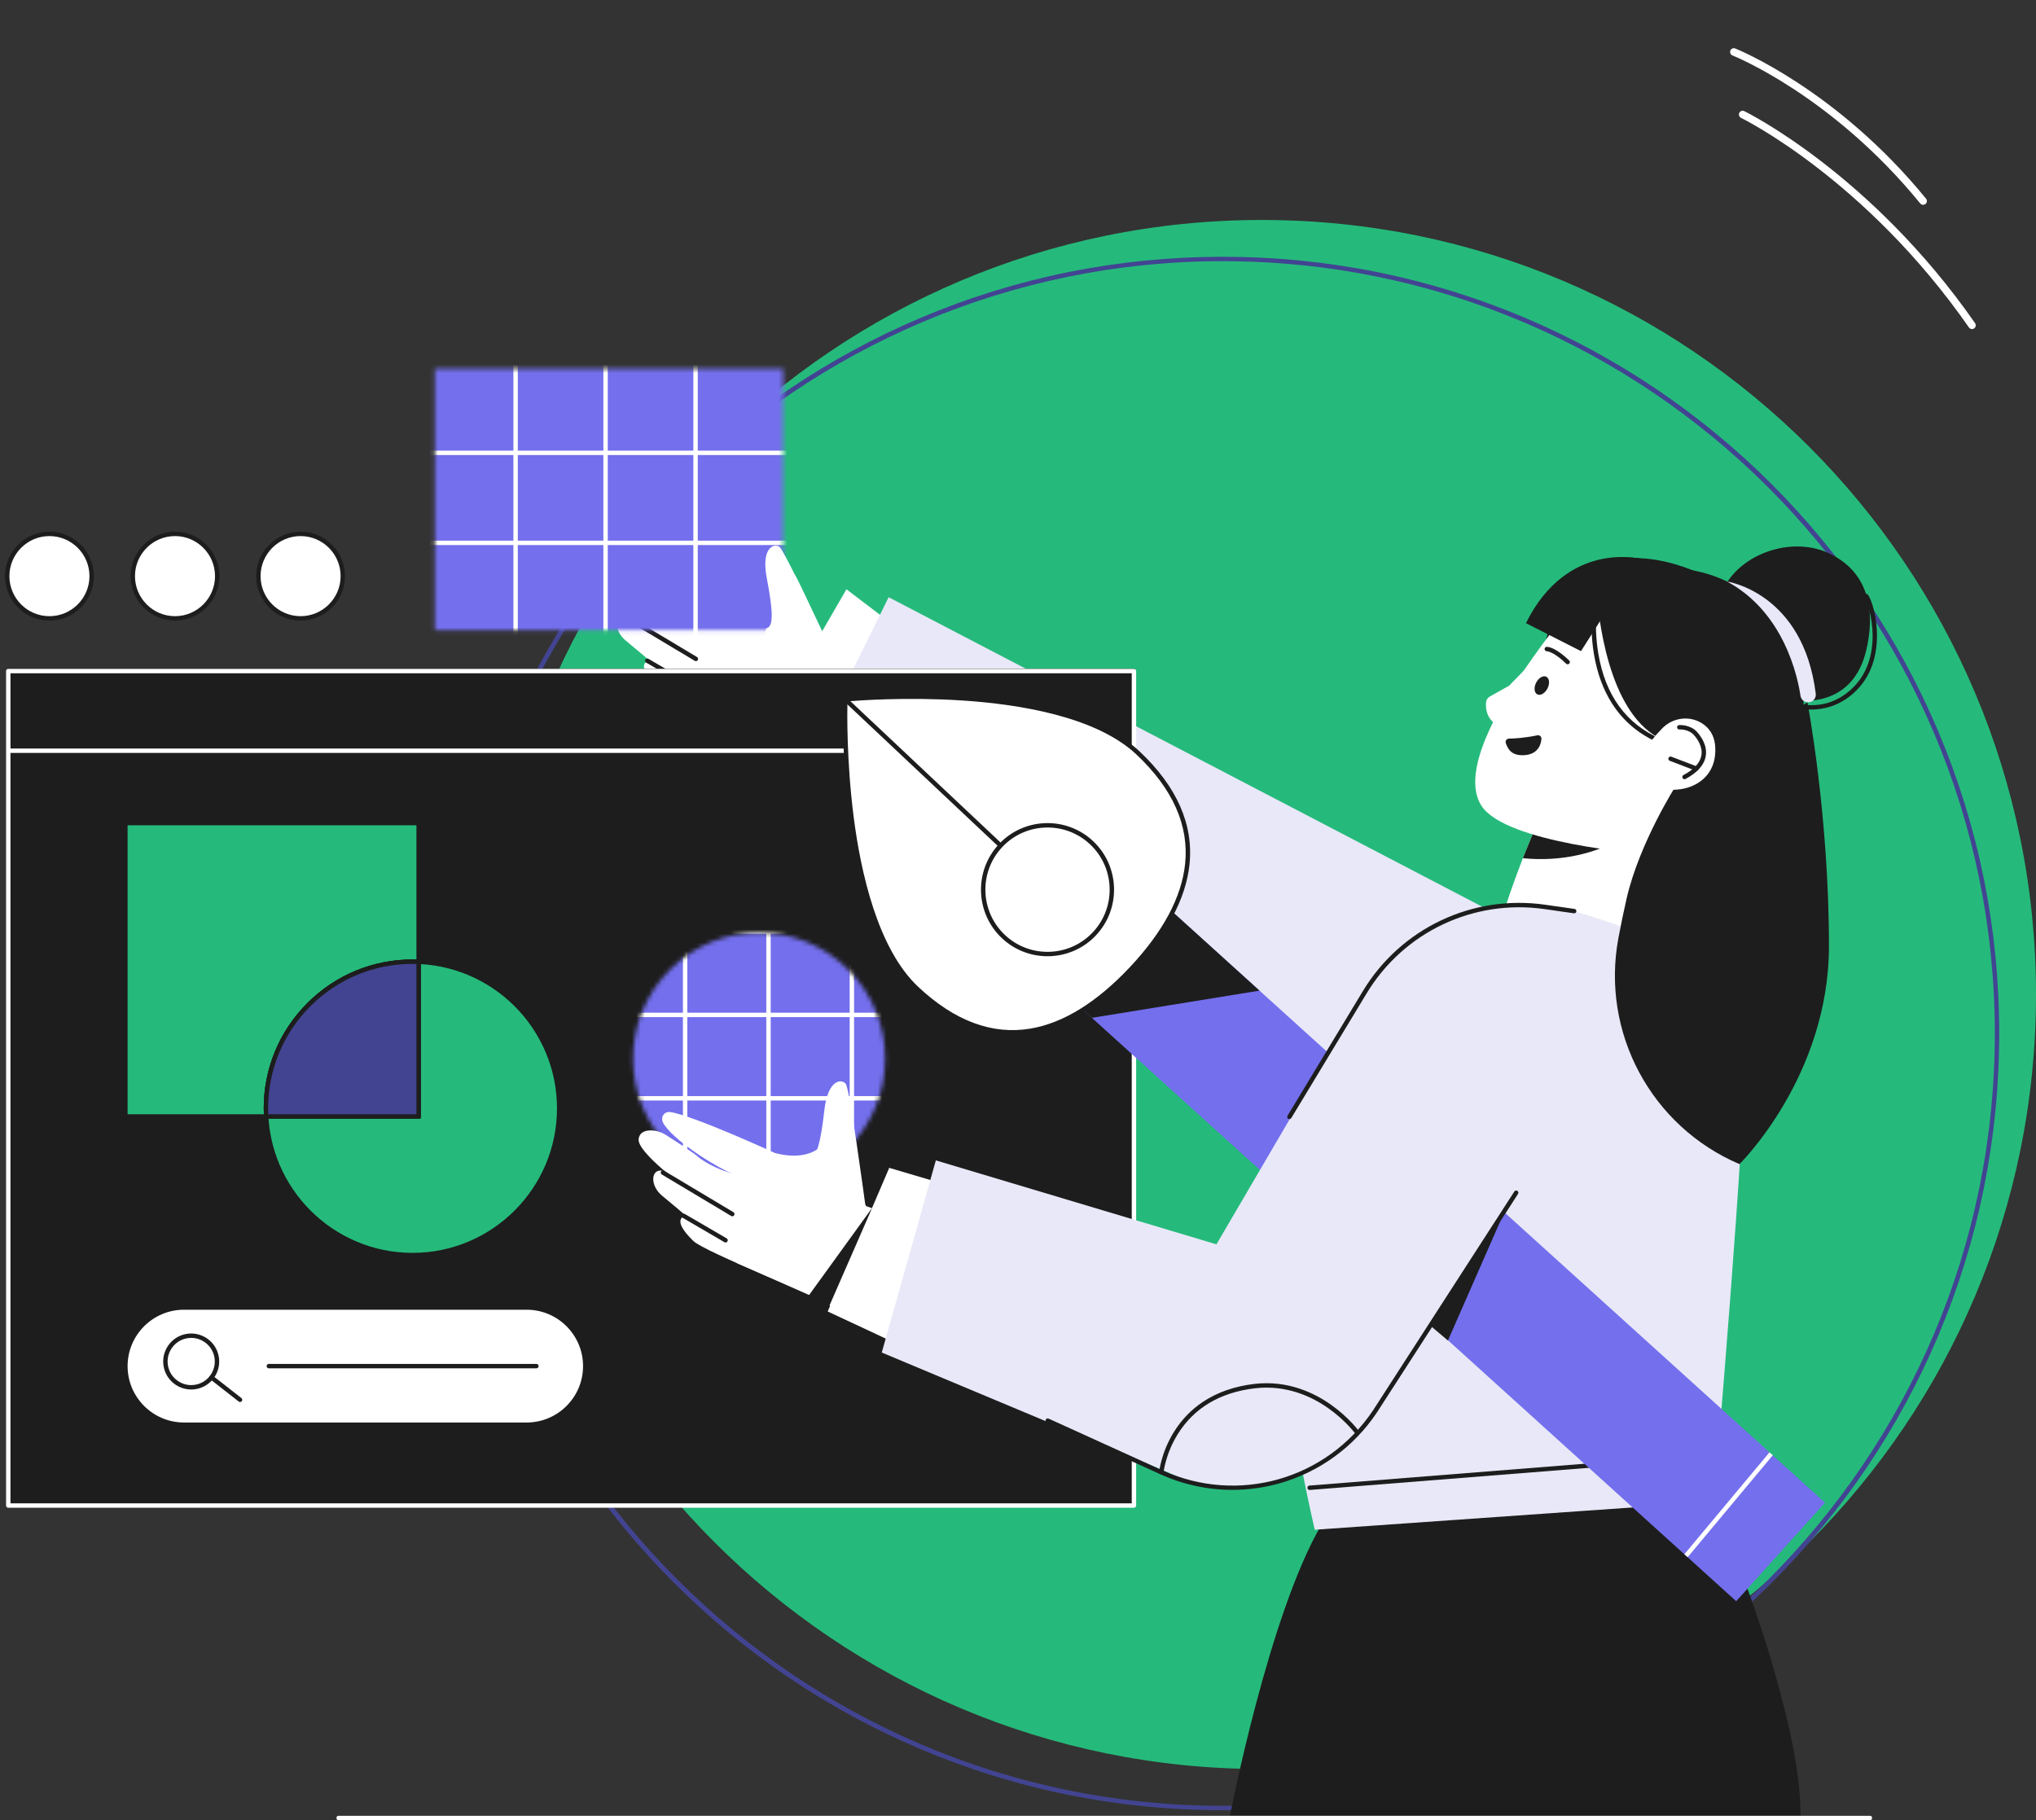 <?xml version="1.0" encoding="UTF-8"?> <svg xmlns="http://www.w3.org/2000/svg" width="472" height="422" viewBox="0 0 472 422" fill="none"><rect x="0" y="0" width="472" height="422" fill="#333333" stroke="none"/> <g clip-path="url(#clip0_116_2062)"> <path d="M292.525 410.147C391.646 410.147 472 329.75 472 230.574C472 131.398 391.646 51 292.525 51C193.403 51 113.049 131.398 113.049 230.574C113.049 329.75 193.403 410.147 292.525 410.147Z" fill="#25BA7B"></path> <path d="M283.487 419.7C259.19 419.7 235.619 414.939 213.43 405.548C202.764 401.035 192.479 395.448 182.857 388.945C173.327 382.502 164.365 375.104 156.221 366.956C148.076 358.807 140.681 349.84 134.244 340.304C127.744 330.676 122.16 320.384 117.649 309.714C108.263 287.512 103.505 263.928 103.505 239.618C103.505 215.307 108.263 191.723 117.649 169.522C122.16 158.85 127.744 148.559 134.244 138.932C140.683 129.397 148.076 120.43 156.221 112.28C164.365 104.131 173.327 96.732 182.857 90.291C192.479 83.787 202.765 78.201 213.43 73.687C235.619 64.296 259.19 59.535 283.487 59.535C307.784 59.535 331.356 64.296 353.545 73.687C364.211 78.201 374.496 83.787 384.118 90.291C393.648 96.733 402.61 104.131 410.754 112.28C418.898 120.428 426.293 129.395 432.731 138.932C439.231 148.559 444.815 158.852 449.325 169.522C458.711 191.723 463.47 215.307 463.47 239.618C463.47 263.928 458.711 287.512 449.325 309.714C444.815 320.385 439.231 330.676 432.731 340.304C426.292 349.839 418.898 358.806 410.754 366.956C402.61 375.104 393.648 382.504 384.118 388.945C374.496 395.448 364.209 401.035 353.545 405.548C331.356 414.939 307.784 419.7 283.487 419.7ZM283.487 60.554C184.805 60.554 104.522 140.882 104.522 239.618C104.522 338.354 184.805 418.681 283.487 418.681C382.169 418.681 462.453 338.354 462.453 239.618C462.453 140.882 382.168 60.553 283.487 60.553V60.554Z" fill="#424492"></path> <path d="M211.171 157.485L189.583 149.959C189.583 149.959 180.168 171.429 180.478 172.031C180.789 172.633 203.783 184.29 203.783 184.29L211.171 157.485Z" fill="white"></path> <path d="M171.243 138.621C171.243 138.621 152.133 129.826 146.89 129.108C145.629 128.935 144.308 130.29 145.573 132.101C148.735 136.631 158.993 142.577 160.995 143.22C163.811 144.126 162.199 164.05 162.199 164.05L182.434 172.995L192.323 150.917C192.323 150.917 184.002 131.394 183.935 133.084C183.803 136.451 179.789 140.836 171.241 138.618L171.243 138.621Z" fill="white"></path> <path d="M162.944 137.815C162.944 137.815 168.932 141.525 165.442 143.19C161.95 144.855 154.601 140.657 153.508 139.59C152.664 138.766 148.012 135.759 145.935 134.432C144.941 133.796 143.799 133.418 142.62 133.378C141.306 133.331 139.874 133.678 139.613 135.324C139.112 138.486 151.173 147.151 151.173 147.151L148.315 144.984L145.062 142.713C142.432 142.273 142.191 146.178 145.062 148.523C147.372 150.411 150.378 152.944 150.522 153.183C150.522 153.183 146.798 153.662 152.285 158.999C154.976 161.616 182.01 172.175 182.561 172.979C183.112 173.782 174.35 142.537 173.259 141.739C172.169 140.941 162.945 137.812 162.945 137.812L162.944 137.815Z" fill="white"></path> <path d="M161.323 153.281C161.234 153.281 161.144 153.258 161.062 153.208L144.982 143.588C144.74 143.444 144.662 143.13 144.806 142.888C144.95 142.646 145.264 142.568 145.506 142.712L161.586 152.332C161.828 152.476 161.906 152.79 161.762 153.032C161.666 153.192 161.497 153.28 161.323 153.28V153.281Z" fill="#1D1D1D"></path> <path d="M159.759 159.354C159.672 159.354 159.583 159.332 159.503 159.284L149.8 153.625C149.557 153.483 149.475 153.17 149.617 152.926C149.758 152.683 150.071 152.601 150.315 152.743L160.017 158.402C160.26 158.544 160.342 158.857 160.201 159.101C160.106 159.264 159.935 159.354 159.759 159.354Z" fill="#1D1D1D"></path> <mask id="mask0_116_2062" style="mask-type:luminance" maskUnits="userSpaceOnUse" x="100" y="85" width="82" height="62"> <path d="M181.558 85.492H100.806V146.105H181.558V85.492Z" fill="white"></path> </mask> <g mask="url(#mask0_116_2062)"> <mask id="mask1_116_2062" style="mask-type:luminance" maskUnits="userSpaceOnUse" x="78" y="63" width="125" height="103"> <path d="M202.111 63.426H78.507V165.065H202.111V63.426Z" fill="white"></path> </mask> <g mask="url(#mask1_116_2062)"> <path d="M199.665 57.31H76.061V158.95H199.665V57.31Z" fill="#736FED"></path> <path d="M120.041 58.828H119.021V182.184H120.041V58.828Z" fill="white"></path> <path d="M140.898 60.224H139.878V183.579H140.898V60.224Z" fill="white"></path> <path d="M161.757 60.224H160.737V183.579H161.757V60.224Z" fill="white"></path> <path d="M202.73 104.479H79.442V105.499H202.73V104.479Z" fill="white"></path> <path d="M201.334 125.349H78.046V126.369H201.334V125.349Z" fill="white"></path> </g> </g> <path d="M193.314 152.075C193.314 152.075 181.925 127.646 180.687 126.777C179.448 125.908 176.39 126.906 177.769 134.101C179.148 141.295 179.372 145.039 177.878 145.583C176.384 146.127 179.592 151.451 180.462 151.166C181.332 150.882 193.314 152.075 193.314 152.075Z" fill="white"></path> <path d="M192.324 150.92L174.427 169.652L203.783 184.289L211.17 157.485L192.324 150.92Z" fill="#1D1D1D"></path> <path d="M190.524 181.069L176.056 171.487L196.229 136.625L211.511 148.246L190.524 181.069Z" fill="white"></path> <path d="M393.671 236.318L206.01 138.461L185.227 180.661L354.549 293.198L393.671 236.318Z" fill="#E8E8F8"></path> <rect x="1.84" y="155.027" width="261.302" height="194.246" fill="#1D1D1D"></rect> <path d="M262.88 349.569H1.919C1.638 349.569 1.409 349.34 1.409 349.059V155.585C1.409 155.304 1.638 155.075 1.919 155.075H262.88C263.161 155.075 263.39 155.304 263.39 155.585V349.059C263.39 349.34 263.161 349.569 262.88 349.569ZM2.428 348.548H262.37V156.095H2.429V348.548H2.428Z" fill="white"></path> <path d="M11.459 143.372C16.865 143.372 21.248 138.987 21.248 133.577C21.248 128.168 16.865 123.782 11.459 123.782C6.052 123.782 1.669 128.168 1.669 133.577C1.669 138.987 6.052 143.372 11.459 143.372Z" fill="white"></path> <path d="M11.458 143.883C5.779 143.883 1.159 139.26 1.159 133.577C1.159 127.895 5.779 123.272 11.458 123.272C17.138 123.272 21.758 127.895 21.758 133.577C21.758 139.26 17.138 143.883 11.458 143.883ZM11.458 124.291C6.341 124.291 2.179 128.456 2.179 133.576C2.179 138.696 6.341 142.861 11.458 142.861C16.576 142.861 20.738 138.696 20.738 133.576C20.738 128.456 16.576 124.291 11.458 124.291Z" fill="#1D1D1D"></path> <path d="M40.571 143.372C45.978 143.372 50.361 138.987 50.361 133.577C50.361 128.168 45.978 123.782 40.571 123.782C35.164 123.782 30.781 128.168 30.781 133.577C30.781 138.987 35.164 143.372 40.571 143.372Z" fill="white"></path> <path d="M40.571 143.883C34.891 143.883 30.271 139.26 30.271 133.577C30.271 127.895 34.891 123.272 40.571 123.272C46.25 123.272 50.87 127.895 50.87 133.577C50.87 139.26 46.25 143.883 40.571 143.883ZM40.571 124.291C35.454 124.291 31.291 128.456 31.291 133.576C31.291 138.696 35.454 142.861 40.571 142.861C45.688 142.861 49.85 138.696 49.85 133.576C49.85 128.456 45.688 124.291 40.571 124.291Z" fill="#1D1D1D"></path> <path d="M69.685 143.372C75.091 143.372 79.474 138.987 79.474 133.577C79.474 128.168 75.091 123.782 69.685 123.782C64.278 123.782 59.895 128.168 59.895 133.577C59.895 138.987 64.278 143.372 69.685 143.372Z" fill="white"></path> <path d="M69.684 143.883C64.005 143.883 59.385 139.26 59.385 133.577C59.385 127.895 64.005 123.272 69.684 123.272C75.364 123.272 79.984 127.895 79.984 133.577C79.984 139.26 75.364 143.883 69.684 143.883ZM69.684 124.291C64.567 124.291 60.405 128.456 60.405 133.576C60.405 138.696 64.567 142.861 69.684 142.861C74.802 142.861 78.964 138.696 78.964 133.576C78.964 128.456 74.802 124.291 69.684 124.291Z" fill="#1D1D1D"></path> <path d="M97.05 190.835H29.07V258.852H97.05V190.835Z" fill="#25BA7B"></path> <path d="M97.051 259.364H29.07C28.789 259.364 28.56 259.135 28.56 258.853V190.837C28.56 190.555 28.789 190.326 29.07 190.326H97.05C97.331 190.326 97.56 190.555 97.56 190.837V258.853C97.56 259.135 97.331 259.364 97.05 259.364H97.051ZM29.582 258.343H96.541V191.347H29.58V258.343H29.582Z" fill="#1D1D1D"></path> <path d="M119.679 281.025C132.953 267.743 132.953 246.21 119.679 232.928C106.405 219.647 84.884 219.647 71.61 232.928C58.336 246.21 58.336 267.743 71.61 281.025C84.884 294.306 106.405 294.306 119.679 281.025Z" fill="#25BA7B"></path> <path d="M95.645 291.496C86.43 291.496 77.767 287.906 71.25 281.386C64.734 274.866 61.146 266.198 61.146 256.978C61.146 247.758 64.734 239.09 71.25 232.57C77.767 226.05 86.43 222.46 95.645 222.46C104.861 222.46 113.524 226.05 120.04 232.57C126.556 239.09 130.144 247.758 130.144 256.978C130.144 266.198 126.556 274.866 120.04 281.386C113.524 287.906 104.861 291.496 95.645 291.496ZM95.645 223.479C77.184 223.479 62.165 238.506 62.165 256.978C62.165 275.45 77.184 290.477 95.645 290.477C114.107 290.477 129.125 275.45 129.125 256.978C129.125 238.506 114.107 223.479 95.645 223.479Z" fill="#1D1D1D"></path> <path d="M97.05 222.995V258.853H61.705C61.672 258.232 61.654 257.606 61.654 256.976C61.654 247.585 65.458 239.082 71.61 232.929C77.76 226.773 86.257 222.967 95.645 222.967C96.115 222.967 96.583 222.977 97.05 222.996V222.995Z" fill="#25BA7B"></path> <path d="M97.05 259.364H61.705C61.434 259.364 61.211 259.152 61.195 258.881C61.161 258.255 61.144 257.615 61.144 256.977C61.144 247.755 64.732 239.087 71.25 232.568C77.765 226.049 86.428 222.457 95.645 222.457C96.107 222.457 96.586 222.467 97.07 222.486C97.344 222.496 97.56 222.722 97.56 222.997V258.855C97.56 259.136 97.331 259.365 97.05 259.365V259.364ZM62.192 258.343H96.54V223.489C96.236 223.482 95.936 223.478 95.645 223.478C86.7 223.478 78.294 226.963 71.971 233.29C65.647 239.616 62.164 248.029 62.164 256.977C62.164 257.433 62.173 257.891 62.191 258.343H62.192Z" fill="#1D1D1D"></path> <path d="M97.05 222.995V258.853H61.705C61.672 258.232 61.654 257.606 61.654 256.976C61.654 247.585 65.458 239.082 71.61 232.929C77.76 226.773 86.257 222.967 95.645 222.967C96.115 222.967 96.583 222.977 97.05 222.996V222.995Z" fill="#424492"></path> <path d="M97.56 259.364H61.221L61.195 258.881C61.161 258.255 61.144 257.615 61.144 256.977C61.144 247.755 64.732 239.087 71.25 232.568C77.765 226.049 86.428 222.457 95.645 222.457C96.107 222.457 96.586 222.467 97.07 222.486L97.56 222.505V259.364ZM62.192 258.343H96.54V223.489C96.236 223.482 95.936 223.478 95.645 223.478C86.7 223.478 78.294 226.963 71.971 233.29C65.647 239.616 62.164 248.029 62.164 256.977C62.164 257.433 62.173 257.891 62.191 258.343H62.192Z" fill="#1D1D1D"></path> <path d="M122.103 330.317H42.646C35.148 330.317 29.07 324.237 29.07 316.734C29.07 309.231 35.148 303.15 42.646 303.15H122.103C129.602 303.15 135.679 309.231 135.679 316.734C135.679 324.237 129.602 330.317 122.103 330.317Z" fill="white"></path> <path d="M122.103 330.828H42.646C34.88 330.828 28.56 324.505 28.56 316.734C28.56 308.963 34.88 302.64 42.646 302.64H122.103C129.87 302.64 136.189 308.963 136.189 316.734C136.189 324.505 129.87 330.828 122.103 330.828ZM42.646 303.661C35.442 303.661 29.58 309.526 29.58 316.734C29.58 323.942 35.442 329.807 42.646 329.807H122.103C129.307 329.807 135.169 323.942 135.169 316.734C135.169 309.526 129.307 303.661 122.103 303.661H42.646Z" fill="#1D1D1D"></path> <path d="M44.327 322.156C41.477 322.156 38.858 320.262 38.068 317.383C37.609 315.71 37.828 313.959 38.686 312.453C39.543 310.945 40.937 309.863 42.607 309.403C46.055 308.456 49.635 310.491 50.583 313.944C51.042 315.617 50.824 317.368 49.965 318.875C49.108 320.383 47.715 321.465 46.045 321.924C45.472 322.081 44.895 322.157 44.328 322.157L44.327 322.156ZM44.324 310.191C43.846 310.191 43.36 310.254 42.876 310.386C41.468 310.773 40.294 311.686 39.572 312.957C38.849 314.227 38.666 315.703 39.052 317.113C39.718 319.54 41.926 321.136 44.327 321.136C44.804 321.136 45.291 321.074 45.774 320.941C47.182 320.553 48.356 319.642 49.078 318.37C49.801 317.1 49.984 315.624 49.598 314.214C48.932 311.788 46.724 310.191 44.324 310.191Z" fill="#1D1D1D"></path> <path d="M55.651 325.053C55.541 325.053 55.431 325.018 55.337 324.945L48.709 319.764C48.487 319.591 48.448 319.27 48.621 319.048C48.795 318.827 49.115 318.787 49.337 318.961L55.965 324.142C56.187 324.315 56.226 324.636 56.053 324.858C55.952 324.986 55.802 325.055 55.651 325.055V325.053Z" fill="#1D1D1D"></path> <path d="M124.355 317.244H62.32C62.039 317.244 61.81 317.015 61.81 316.734C61.81 316.453 62.039 316.224 62.32 316.224H124.355C124.636 316.224 124.865 316.453 124.865 316.734C124.865 317.015 124.636 317.244 124.355 317.244Z" fill="#1D1D1D"></path> <path d="M262.377 173.546H2.17V174.567H262.377V173.546Z" fill="white"></path> <mask id="mask2_116_2062" style="mask-type:luminance" maskUnits="userSpaceOnUse" x="146" y="216" width="60" height="59"> <path d="M196.642 266.14C208.053 254.723 208.053 236.211 196.642 224.794C185.231 213.376 166.73 213.376 155.319 224.794C143.907 236.211 143.907 254.722 155.319 266.14C166.73 277.557 185.231 277.557 196.642 266.14Z" fill="white"></path> </mask> <g mask="url(#mask2_116_2062)"> <mask id="mask3_116_2062" style="mask-type:luminance" maskUnits="userSpaceOnUse" x="120" y="196" width="116" height="95"> <path d="M235.348 196.798H120.821V290.974H235.348V196.798Z" fill="white"></path> </mask> <g mask="url(#mask3_116_2062)"> <path d="M235.348 196.798H120.821V290.974H235.348V196.798Z" fill="#736FED"></path> <path d="M159.342 192.537H158.322V306.834H159.342V192.537Z" fill="white"></path> <path d="M178.67 193.83H177.649V308.127H178.67V193.83Z" fill="white"></path> <path d="M197.997 193.83H196.977V308.127H197.997V193.83Z" fill="white"></path> <path d="M235.922 215.46H121.688V216.481H235.922V215.46Z" fill="white"></path> <path d="M235.922 234.798H121.688V235.819H235.922V234.798Z" fill="white"></path> <path d="M234.629 254.134H120.395V255.155H234.629V254.134Z" fill="white"></path> <path d="M234.629 273.472H120.395V274.493H234.629V273.472Z" fill="white"></path> </g> </g> <path d="M408.946 185.225C421.176 172.988 421.176 153.148 408.946 140.911C396.716 128.674 376.887 128.674 364.657 140.911C352.426 153.148 352.426 172.988 364.657 185.225C376.887 197.462 396.716 197.462 408.946 185.225Z" fill="#1D1D1D"></path> <path d="M358.451 148.211C358.451 148.211 362.961 127.135 379.836 129.42C396.709 131.705 379.91 152.408 379.91 152.408L358.451 148.212V148.211Z" fill="#1D1D1D"></path> <path d="M382.939 225.356L358.732 220.599C358.732 220.599 348.214 214.556 348.224 213.525C348.242 211.791 351.722 202.29 353.048 198.976C354.949 194.221 357.195 188.907 358.298 186.316C358.725 185.316 358.98 184.719 358.98 184.719C358.98 184.719 388.654 181.116 387.923 184.054C387.193 186.993 382.799 219.92 382.939 225.356Z" fill="white"></path> <path d="M383.051 189.305C383.051 189.305 372.152 200.857 353.048 198.975C354.949 194.22 357.195 188.906 358.298 186.314L383.051 189.305Z" fill="#1D1D1D"></path> <path d="M375.717 134.038C375.717 134.038 370.499 132.609 361.095 144.74C351.688 156.872 337.475 177.248 343.391 186.74C348.89 195.562 381.477 197.993 381.477 197.993L398.243 170.59C406.596 156.938 399.226 139.077 383.667 135.353C381.238 134.771 378.593 134.319 375.717 134.036V134.038Z" fill="white"></path> <path d="M358.748 159.62C358.17 160.747 357.113 161.359 356.387 160.986C355.661 160.613 355.542 159.398 356.12 158.271C356.699 157.144 357.756 156.531 358.481 156.904C359.207 157.278 359.327 158.492 358.748 159.62Z" fill="#1D1D1D"></path> <path d="M353.981 154.748L349.84 158.988L345.382 161.486C344.891 161.762 344.563 162.257 344.51 162.817C344.389 164.099 344.541 166.421 346.793 167.965L353.979 154.746L353.981 154.748Z" fill="white"></path> <path d="M356.396 170.482C353.363 171.109 351.06 171.233 349.824 171.245C349.292 171.249 348.916 171.771 349.084 172.276C349.597 173.827 350.557 175.318 353.532 175.073C356.489 174.829 357.25 172.716 357.345 171.302C357.38 170.782 356.906 170.377 356.397 170.482H356.396Z" fill="#1D1D1D"></path> <path d="M363.425 154.016C363.294 154.016 363.163 153.965 363.062 153.864C362.304 153.098 360.017 151.087 358.553 150.988C358.271 150.969 358.059 150.726 358.079 150.444C358.098 150.163 358.344 149.951 358.623 149.97C360.772 150.116 363.667 153.024 363.789 153.146C363.987 153.346 363.986 153.67 363.785 153.868C363.686 153.966 363.556 154.016 363.426 154.016H363.425Z" fill="#1D1D1D"></path> <path d="M378.534 129.424C373.552 129.574 369.761 133.955 370.252 138.919C371.348 149.977 375.248 170.335 389.108 172.642C394.833 173.594 401.663 177.591 404.032 173.204C409.585 162.921 403.388 136.577 392.527 132.262C386.717 129.954 382.072 129.318 378.534 129.424Z" fill="#1D1D1D"></path> <path d="M384.667 172.238C384.6 172.238 384.53 172.225 384.465 172.196C379.933 170.231 376.323 167.184 373.735 163.14C371.671 159.916 370.255 156.059 369.521 151.674C368.278 144.237 369.419 137.947 369.469 137.683C369.52 137.406 369.785 137.224 370.064 137.275C370.341 137.326 370.523 137.593 370.472 137.87C370.46 137.933 369.313 144.27 370.533 151.534C372.157 161.202 376.981 167.838 384.87 171.258C385.128 171.37 385.247 171.671 385.135 171.929C385.052 172.121 384.864 172.237 384.667 172.237V172.238Z" fill="#1D1D1D"></path> <path d="M432.543 151.175C430.029 161.104 421.918 164.183 411.994 161.667C402.071 159.152 396.066 149.062 398.58 139.135C401.094 129.205 414.411 123.951 423.741 128.163C433.79 132.698 434.726 142.553 432.543 151.175Z" fill="#1D1D1D"></path> <path d="M419.833 164.514C418.983 164.514 418.189 164.445 417.472 164.34C414.09 163.844 411.741 162.496 411.643 162.439C411.4 162.297 411.317 161.985 411.458 161.742C411.599 161.498 411.913 161.415 412.155 161.556C412.194 161.58 414.471 162.878 417.655 163.336C421.898 163.947 425.665 162.857 428.856 160.097C437.194 152.881 433.436 140.228 432.23 138.502C432.068 138.271 432.125 137.952 432.355 137.791C432.585 137.63 432.904 137.686 433.065 137.917C433.904 139.117 435.143 142.973 435.136 147.441C435.13 151.356 434.151 156.864 429.523 160.868C426.222 163.725 422.707 164.512 419.833 164.512V164.514Z" fill="#1D1D1D"></path> <path d="M400.39 134.831C400.39 134.831 418.024 137.373 420.943 160.843C421.08 161.94 420.192 162.905 419.091 162.829C419.064 162.828 419.037 162.825 419.009 162.823C418.191 162.755 417.525 162.137 417.404 161.324C416.753 156.938 413.602 141.963 400.389 134.831H400.39Z" fill="#E8E8F8"></path> <path d="M380.129 129.559C380.129 129.559 363.271 125.234 353.761 144.48L366.512 150.968L380.127 129.559H380.129Z" fill="#1D1D1D"></path> <path d="M285.142 420.95C285.142 420.95 294.178 374.241 306.371 353.481L396.837 347.643L401.169 358.19C405.341 368.348 408.927 378.737 411.865 389.313C415.024 400.689 417.412 411.452 417.412 420.95H285.143H285.142Z" fill="#1D1D1D"></path> <path d="M299.082 326.558C299.082 326.558 302.198 343.425 304.792 354.67L397.295 348.182C397.295 348.182 404.984 259.09 404.553 241.357C404.12 223.625 357.005 198.973 336.257 216.706C315.509 234.438 299.083 326.558 299.083 326.558H299.082Z" fill="#E8E8F8"></path> <path d="M303.603 345.449C303.339 345.449 303.116 345.247 303.094 344.98C303.072 344.698 303.282 344.454 303.562 344.43L397.577 336.97C397.857 336.948 398.104 337.158 398.127 337.438C398.149 337.719 397.939 337.964 397.659 337.988L303.644 345.448C303.631 345.448 303.616 345.449 303.603 345.449Z" fill="#1D1D1D"></path> <path d="M423.092 348.392L402.497 371.244L351.757 325.298L347.918 321.823L235.494 220.022L256.088 197.169L423.092 348.392Z" fill="#736FED"></path> <path d="M253.126 235.988L291.987 229.677L256.087 197.169L235.492 220.02L253.126 235.988Z" fill="#1D1D1D"></path> <path d="M410.208 336.733L390.475 360.364L391.258 361.018L410.991 337.388L410.208 336.733Z" fill="white"></path> <path d="M263.815 174.567C282.135 191.809 276.476 209.512 262.306 224.586C248.136 239.66 230.821 246.394 212.5 229.153C194.18 211.911 195.961 162.148 195.961 162.148C195.961 162.148 245.493 157.324 263.815 174.567Z" fill="white"></path> <path d="M234.707 239.858C227.019 239.858 219.452 236.396 212.151 229.526C207.912 225.535 204.396 219.497 201.704 211.575C199.562 205.27 197.93 197.759 196.855 189.251C195.026 174.781 195.449 162.258 195.453 162.132C195.462 161.877 195.659 161.667 195.914 161.642C196.038 161.631 208.506 160.444 223.053 161.384C231.607 161.937 239.2 163.108 245.62 164.862C253.686 167.066 259.926 170.207 264.166 174.196C272.835 182.355 276.734 191.186 275.753 200.445C274.915 208.36 270.516 216.601 262.678 224.937C254.84 233.274 246.888 238.172 239.044 239.492C237.595 239.736 236.148 239.858 234.707 239.858ZM196.459 162.618C196.404 164.976 196.243 176.285 197.868 189.136C199.542 202.365 203.499 219.981 212.849 228.781C221.273 236.71 230.03 239.973 238.875 238.484C246.495 237.201 254.254 232.408 261.935 224.236C269.617 216.065 273.924 208.023 274.737 200.335C275.681 191.411 271.889 182.866 263.465 174.939C254.114 166.138 236.298 163.264 222.999 162.402C210.08 161.565 198.808 162.417 196.459 162.616V162.618Z" fill="#1D1D1D"></path> <path d="M242.839 221.703C239.046 221.703 235.246 220.316 232.272 217.516C226.073 211.683 225.774 201.893 231.604 195.692C237.434 189.49 247.219 189.191 253.418 195.024C259.615 200.857 259.915 210.648 254.085 216.848C251.054 220.074 246.951 221.703 242.841 221.703H242.839ZM242.848 191.858C239.009 191.858 235.179 193.379 232.347 196.392C226.902 202.183 227.182 211.326 232.971 216.774C235.749 219.389 239.298 220.684 242.841 220.684C246.68 220.684 250.51 219.163 253.342 216.15C258.785 210.359 258.506 201.216 252.718 195.768C249.94 193.153 246.391 191.858 242.848 191.858Z" fill="#1D1D1D"></path> <path d="M196.316 161.791L195.617 162.534L231.628 196.429L232.327 195.685L196.316 161.791Z" fill="#1D1D1D"></path> <path d="M219.612 286.2L198.024 278.674C198.024 278.674 188.609 300.144 188.92 300.746C189.23 301.348 212.224 313.005 212.224 313.005L219.612 286.2Z" fill="white"></path> <path d="M179.685 267.337C179.685 267.337 160.575 258.543 155.333 257.824C154.072 257.652 152.75 259.006 154.015 260.818C157.178 265.347 167.435 271.294 169.438 271.937C172.253 272.842 170.642 292.766 170.642 292.766L190.877 301.711L200.765 279.633C200.765 279.633 192.445 260.11 192.378 261.8C192.245 265.168 188.231 269.552 179.683 267.334L179.685 267.337Z" fill="white"></path> <path d="M171.385 266.529C171.385 266.529 177.374 270.239 173.883 271.904C170.391 273.57 163.043 269.371 161.95 268.304C161.106 267.48 156.454 264.473 154.377 263.146C153.383 262.51 152.24 262.133 151.061 262.092C149.748 262.045 148.315 262.392 148.054 264.039C147.553 267.2 159.615 275.865 159.615 275.865L156.757 273.698L153.504 271.428C150.873 270.987 150.632 274.892 153.504 277.237C155.814 279.126 158.819 281.659 158.963 281.898C158.963 281.898 155.239 282.376 160.727 287.713C163.417 290.331 190.451 300.89 191.002 301.693C191.553 302.497 182.791 271.251 181.701 270.453C180.611 269.656 171.386 266.526 171.386 266.526L171.385 266.529Z" fill="white"></path> <path d="M169.764 281.996C169.675 281.996 169.585 281.972 169.503 281.923L153.423 272.303C153.181 272.158 153.103 271.845 153.247 271.603C153.391 271.361 153.705 271.282 153.947 271.426L170.027 281.046C170.268 281.191 170.347 281.504 170.203 281.746C170.107 281.907 169.938 281.994 169.764 281.994V281.996Z" fill="#1D1D1D"></path> <path d="M168.202 288.069C168.114 288.069 168.026 288.047 167.945 287.999L158.243 282.34C158 282.198 157.918 281.885 158.06 281.641C158.201 281.398 158.514 281.316 158.758 281.458L168.46 287.117C168.703 287.258 168.785 287.572 168.643 287.815C168.549 287.979 168.378 288.069 168.202 288.069Z" fill="#1D1D1D"></path> <path d="M200.583 279.207C200.583 279.207 197.001 252.492 196.077 251.292C195.153 250.092 191.938 250.131 191.107 257.411C190.278 264.689 189.374 268.329 187.787 268.403C186.2 268.476 187.673 274.515 188.587 274.503C189.501 274.491 200.582 279.207 200.582 279.207H200.583Z" fill="white"></path> <path d="M225.166 276.39L206.148 270.767L191.882 304.069L224.302 319.207L225.166 276.39Z" fill="white"></path> <path d="M315.803 230.734L282.008 288.499L216.953 269.037L204.418 313.584L270.477 341.247C285.568 348.523 303.658 344.795 314.649 332.143C332.548 311.539 383.803 220.598 383.803 220.598L378.772 217.325C357.687 203.612 329.481 209.618 315.803 230.734Z" fill="#E8E8F8"></path> <path d="M285.697 345.425C279.982 345.425 274.288 344.211 269.018 341.814L242.679 329.835C242.422 329.718 242.309 329.416 242.425 329.159C242.542 328.903 242.845 328.789 243.1 328.906L269.439 340.885C287.01 348.876 307.563 343.033 318.308 326.992L351.063 276.256C351.216 276.02 351.532 275.951 351.768 276.104C352.004 276.257 352.073 276.574 351.92 276.81L319.16 327.554C313.846 335.485 305.871 341.286 296.699 343.893C293.096 344.917 289.391 345.426 285.695 345.426L285.697 345.425Z" fill="#1D1D1D"></path> <path d="M269.229 341.859C269.212 341.859 269.194 341.859 269.178 341.856C268.898 341.829 268.693 341.578 268.722 341.298C268.741 341.113 269.212 336.714 272.167 331.966C273.905 329.174 276.145 326.848 278.825 325.053C282.165 322.815 286.198 321.404 290.811 320.862C298.565 319.949 304.746 322.984 308.567 325.692C312.696 328.617 314.97 331.714 315.064 331.844C315.23 332.071 315.179 332.391 314.952 332.557C314.725 332.723 314.406 332.672 314.239 332.445C314.218 332.414 311.951 329.333 307.951 326.505C304.281 323.913 298.349 321.003 290.932 321.877C282.856 322.828 276.834 326.403 273.036 332.506C270.204 337.056 269.744 341.358 269.739 341.401C269.713 341.664 269.492 341.861 269.232 341.861L269.229 341.859Z" fill="#1D1D1D"></path> <path d="M202.188 280.049L187.366 300.537L192.102 303.137L202.188 280.049Z" fill="#1D1D1D"></path> <path d="M388.558 182.108C388.558 182.108 380.069 195.391 377.104 208.273C376.415 211.267 375.777 214.361 375.191 217.492C371.098 239.377 382.787 261.165 403.255 269.902C403.255 269.902 424.003 249.576 424.003 219.301C424.003 189.027 419.01 162.824 419.01 162.824L388.558 182.108Z" fill="#1D1D1D"></path> <path d="M385.386 168.833C387.78 166.401 391.54 165.86 394.457 167.631C396.104 168.632 397.472 170.332 397.64 173.214C398.264 184.002 384.82 185.342 380.977 180.255C378.44 176.897 382.401 171.866 385.386 168.834V168.833Z" fill="white"></path> <path d="M390.519 180.656C390.337 180.656 390.16 180.559 390.068 180.385C389.936 180.136 390.031 179.827 390.28 179.695C392.733 178.389 394.127 176.862 394.425 175.156C394.785 173.097 393.47 171.277 392.654 170.374C391.419 169.009 389.356 169.124 389.335 169.126C389.056 169.143 388.812 168.931 388.793 168.651C388.774 168.369 388.986 168.127 389.267 168.108C389.372 168.101 391.839 167.952 393.41 169.69C394.35 170.73 395.865 172.846 395.43 175.332C395.076 177.364 393.504 179.135 390.759 180.596C390.683 180.637 390.6 180.656 390.52 180.656H390.519Z" fill="#1D1D1D"></path> <path d="M393.257 178.716C393.196 178.716 393.135 178.705 393.075 178.682L387.097 176.391C386.834 176.291 386.702 175.995 386.802 175.732C386.903 175.47 387.197 175.337 387.461 175.437L393.439 177.728C393.702 177.829 393.834 178.125 393.734 178.387C393.657 178.59 393.463 178.716 393.257 178.716Z" fill="#1D1D1D"></path> <path d="M298.923 259.458C298.833 259.458 298.742 259.435 298.659 259.384C298.419 259.238 298.342 258.924 298.487 258.682L315.949 229.787C324.756 215.212 341.336 207.352 358.187 209.76L365.014 210.735C365.292 210.775 365.486 211.034 365.447 211.313C365.407 211.591 365.149 211.785 364.869 211.746L358.043 210.77C341.597 208.42 325.418 216.092 316.822 230.315L299.36 259.21C299.264 259.369 299.096 259.457 298.923 259.457V259.458Z" fill="#1D1D1D"></path> <path d="M348.896 280.66L335.668 310.799L331.729 307.468L348.896 280.66Z" fill="#1D1D1D"></path> <path d="M433.582 422H78.418C78.188 422 78 421.776 78 421.5C78 421.224 78.188 421 78.418 421H433.582C433.812 421 434 421.224 434 421.5C434 421.776 433.812 422 433.582 422Z" fill="white"></path> </g> <path d="M403.201 26.902C403.103 26.678 403.1 26.413 403.211 26.174C403.42 25.74 403.941 25.556 404.374 25.766C404.663 25.906 433.666 40.14 457.876 74.924C458.15 75.319 458.053 75.863 457.66 76.136C457.267 76.41 456.724 76.311 456.45 75.917C432.499 41.508 403.913 27.473 403.624 27.333C403.431 27.239 403.285 27.081 403.204 26.894L403.201 26.902Z" fill="white"></path> <path d="M401.16 12.397C401.071 12.194 401.06 11.952 401.146 11.73C401.316 11.281 401.826 11.057 402.272 11.237C402.501 11.327 425.752 20.621 446.503 46.059C446.812 46.432 446.754 46.978 446.382 47.286C446.009 47.59 445.466 47.535 445.157 47.163C424.698 22.073 401.87 12.949 401.643 12.864C401.421 12.777 401.25 12.604 401.162 12.402L401.16 12.397Z" fill="white"></path> <defs> <clipPath id="clip0_116_2062"> <rect width="472" height="371" fill="white" transform="translate(0 51)"></rect> </clipPath> </defs> </svg> 